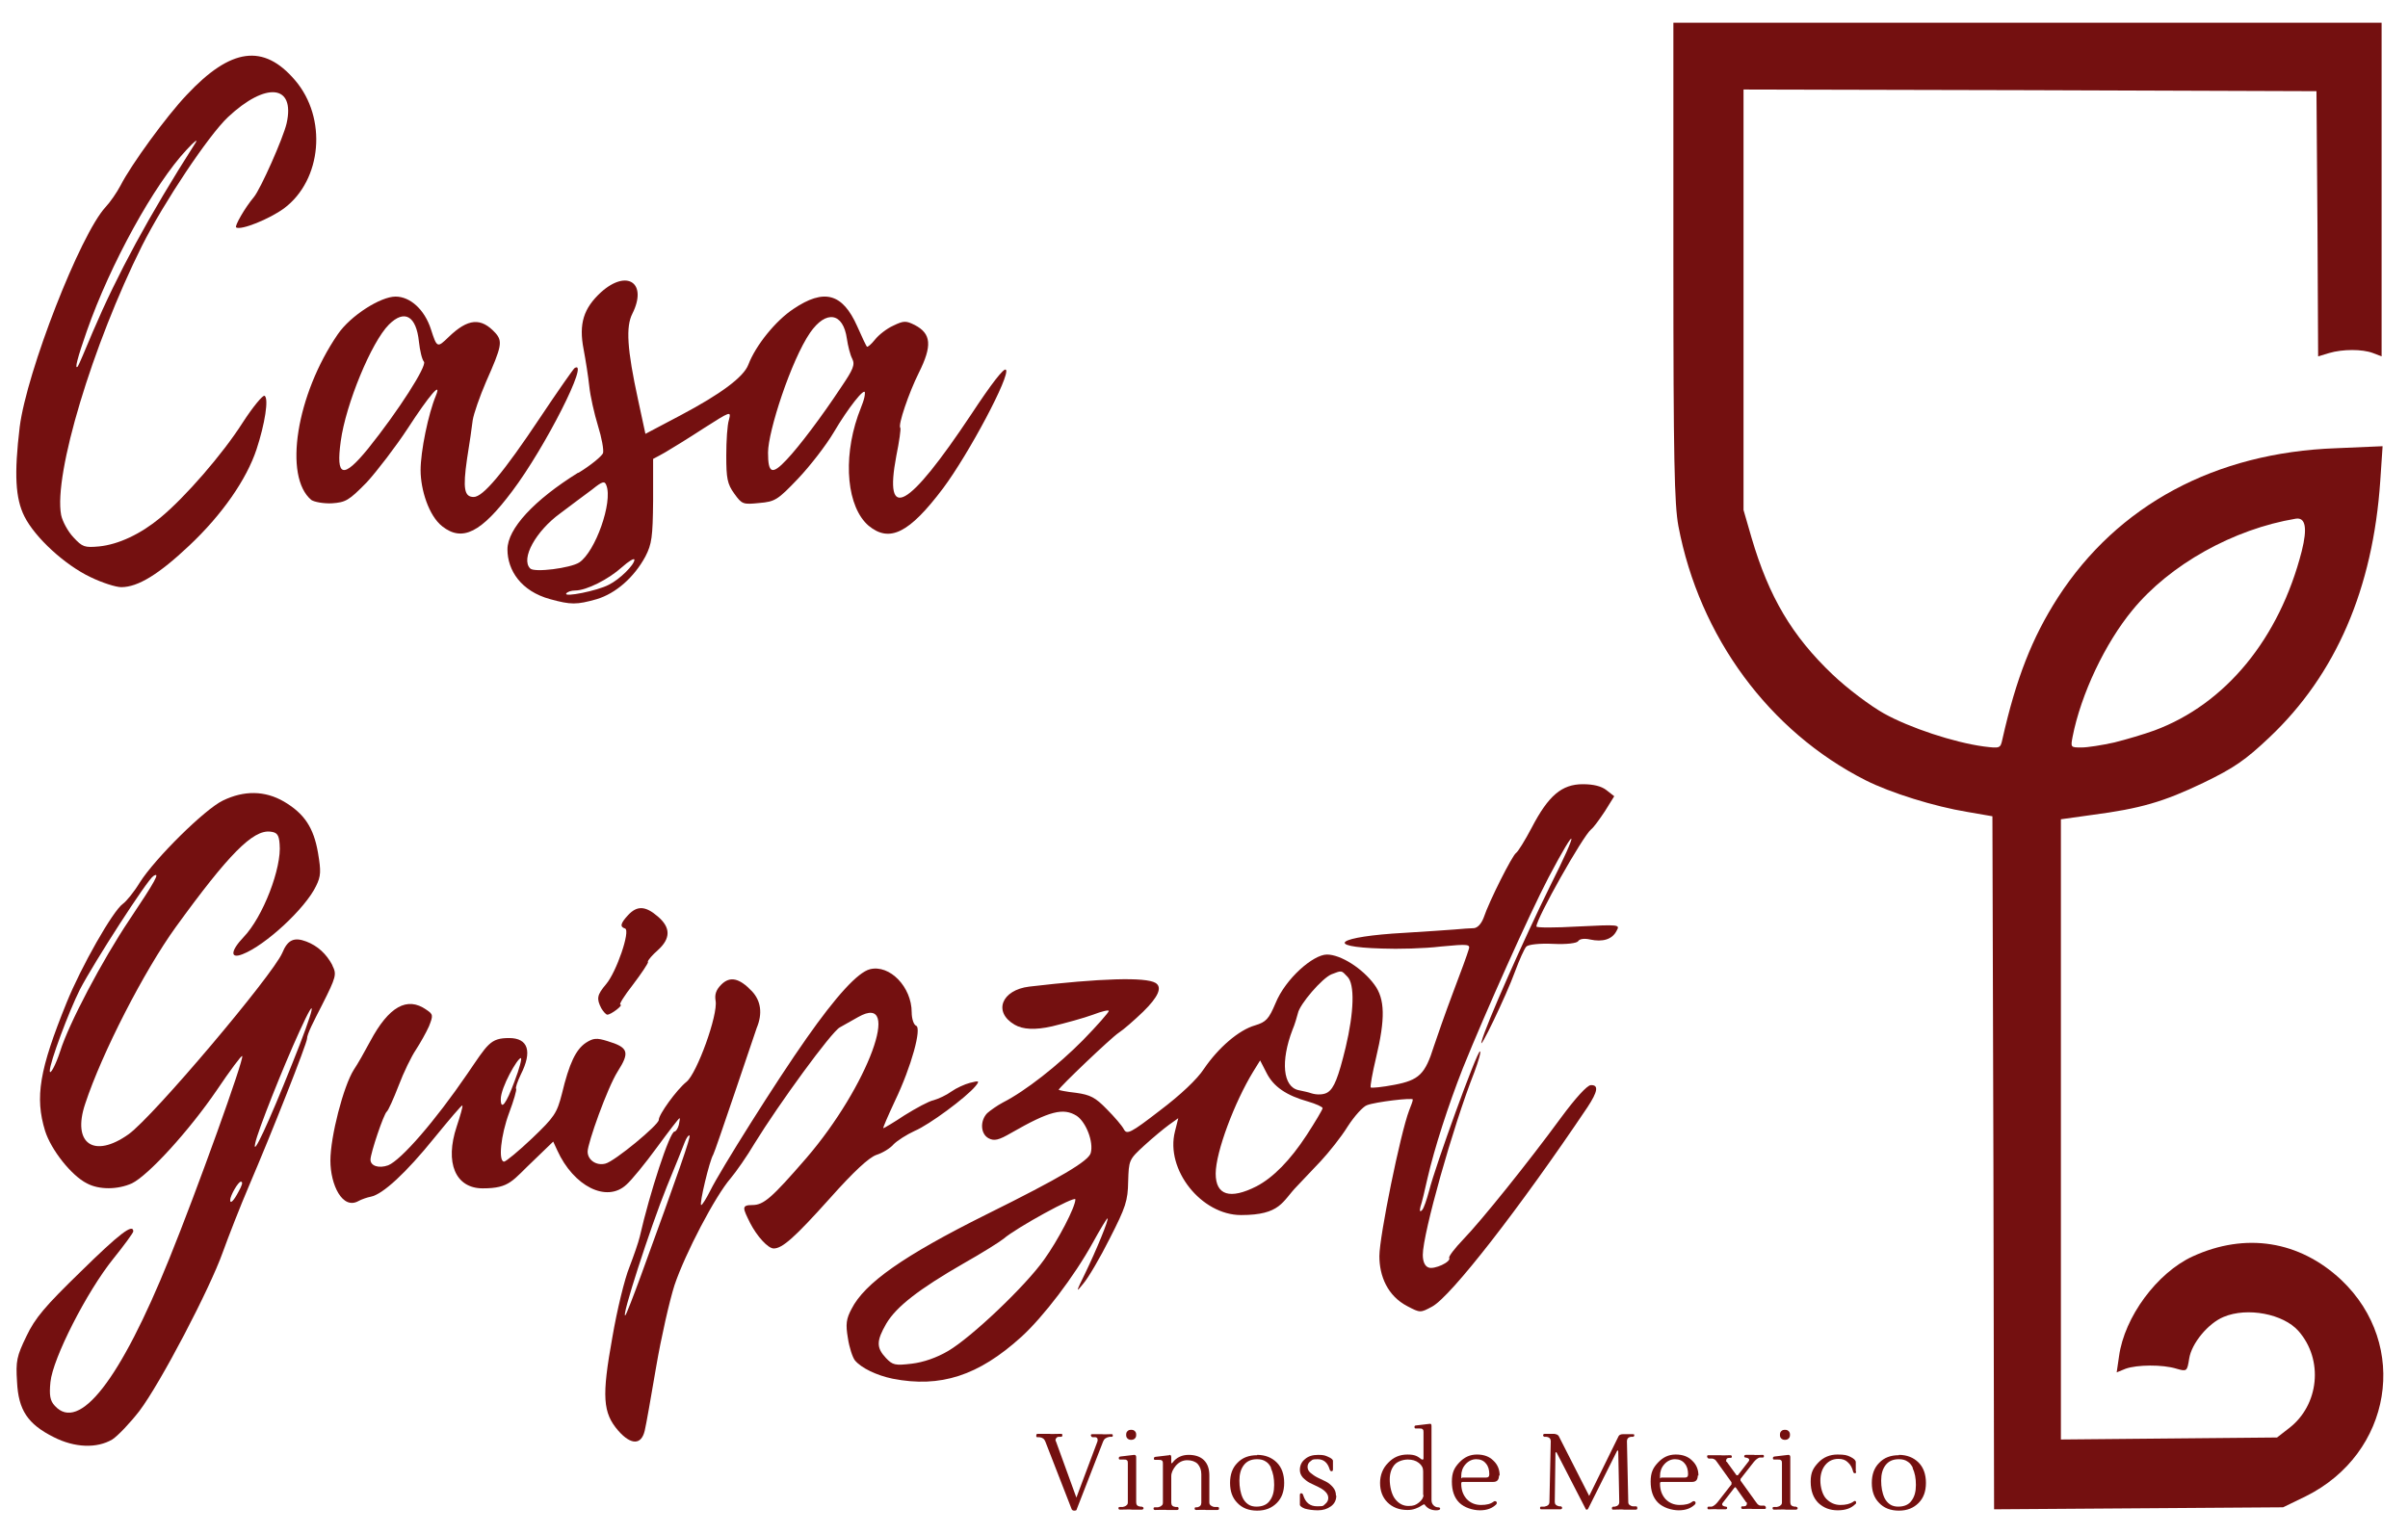 <?xml version="1.0" encoding="UTF-8"?>
<svg id="Layer_3" data-name="Layer 3" xmlns="http://www.w3.org/2000/svg" version="1.1" viewBox="0 0 720.8 459.4">
  <defs>
    <style>
      .cls-1 {
        fill: #741010;
        stroke-width: 0px;
      }
    </style>
  </defs>
  <path class="cls-1" d="M656.3,376.2c-10.6,4.9-20.4,18.1-22,29.9l-.7,4.8,2.7-1.1c3.4-1.2,11-1.3,15.2,0,3.1.9,3.2.8,3.8-3,.7-4.6,5.7-10.6,10.3-12.5,7.1-3,17.9-.9,22.4,4.2,7.6,8.6,6.2,22.2-2.8,29.1l-3.6,2.8-32.4.3-32.3.3v-185.7l9.3-1.3c14.5-1.9,21.4-3.9,33.3-9.6,9.3-4.5,12.6-6.8,19.8-13.6,19.9-18.8,31-44.5,33.2-76.8l.7-10.4-13.9.6c-36.2,1.3-65.4,17-83.3,44.7-7.7,12-12.5,24.2-16.6,42.4-.6,2.8-.7,2.8-5.6,2.2-8.9-1.2-22.2-5.6-29.9-9.9-4.1-2.3-11-7.5-15.3-11.6-12.2-11.6-19.1-23.3-24.3-41l-2.4-8.3V26.8l85.8.2,85.7.3.3,39.7.2,39.7,3.3-1c4.1-1.2,9.9-1.2,13.1,0l2.6,1V6.8h-212v71.4c0,59.5.3,72.7,1.5,79.3,6.3,33.2,27.2,61.5,56,76.1,7.5,3.8,20.7,7.9,30.5,9.5l7.5,1.3.3,103.7.2,103.8,43.3-.3,43.2-.3,6.8-3.3c25.8-12.8,31.2-45.3,10.6-64.8-12.5-11.7-28.6-14.3-44.5-7ZM620.4,220.6c2.5-12.8,9.8-28.1,17.9-37.9,11.2-13.7,30.3-24.3,48.9-27.4q4.4-.7,1.8,9.7c-6.7,26.2-22.8,45.8-44.1,53.7-3,1.1-8.4,2.7-12,3.6-3.6.8-8,1.5-9.8,1.5-3.3,0-3.3,0-2.7-3.2Z"/>
  <path class="cls-1" d="M99.5,289c-1.8-3.4-4.4-5.8-7.8-7.1-3.7-1.4-5.6-.5-7.2,3.4-2.9,6.7-38.6,49-46,54.3-10.4,7.4-17,2.8-13-9.1,5-15.2,17.7-39.9,27.1-52.9,15.8-21.8,23.1-29.2,28.3-28.6,2,.2,2.6.9,2.8,3.7.7,7.1-5,21.9-10.8,27.9-3.9,4.1-4.1,6.6-.3,5.1,6.8-2.6,18.8-13.7,22-20.4,1.5-3,1.5-4.5.6-9.9-1.3-7.6-4.1-11.8-10.2-15.4-5.7-3.3-11.9-3.4-18.3-.3-5.4,2.6-20.3,17.3-24.9,24.6-1.7,2.8-4,5.6-5,6.3-3,2.1-12.5,18.8-16.9,29.7-8.1,20-9.5,28.2-6.4,38.3,1.8,5.7,7.9,13.4,12.5,15.7,3.7,2,9.3,1.9,13.5,0,4.9-2.4,17-15.6,25.4-27.9,3.9-5.8,7.4-10.5,7.6-10.2.7.6-13.6,40.4-21.8,60.6-14.7,36.4-27,52.2-34.3,44.1-1.4-1.5-1.7-3.1-1.3-7.1.7-7.1,10.9-27.1,18.8-36.9,3.3-4.1,6-7.8,6-8.2,0-2.5-4.1.6-15.7,12-10.7,10.4-13.7,13.9-16.3,19.4-2.9,6-3.2,7.4-2.8,13.6.4,8.5,3.2,12.7,11,16.6,6.3,3.2,12.9,3.4,17.5.7,1.7-1.1,5.3-4.9,8.1-8.5,6.3-8.3,21.1-36.6,25-47.6,1.7-4.7,5.2-13.7,7.9-20,6.7-15.6,17.3-42.5,17.3-43.9s2-5.2,4.5-10.1c4.3-8.5,4.4-9.2,3.1-11.8ZM18,314.8c-1.3,4-3.1,7.4-3.1,5.8,0-2.5,5.7-17.7,9-24.3,4.2-8.1,20.2-32.9,22-34,2.2-1.4.6,1.5-7.1,13-8.2,12.2-18.3,31.4-20.8,39.5ZM71.4,356.8c-1.4,2.7-2.5,3.8-2.5,2.5s2.4-5.5,3.2-5.5.2,1.4-.7,3ZM87.5,318.4c-7.2,18.1-12.1,28.5-11.1,23.9.7-3.6,8.4-22.9,13.2-33.4,5.8-12.8,4.6-7.1-2.1,9.5Z"/>
  <path class="cls-1" d="M262.3,345.8c1.9-.6,4.2-2,5.2-3.2,1.1-1.1,3.9-2.9,6.3-4,4.3-1.8,15.4-10,18.2-13.4,1.3-1.6,1.1-1.7-1.6-1-1.6.4-4.2,1.6-5.6,2.6-1.5,1.1-3.9,2.2-5.3,2.6-1.5.3-5.3,2.4-8.7,4.5-3.3,2.2-6.2,3.9-6.4,3.9s1.4-3.7,3.5-8.2c4.9-10.2,8.1-21.9,6.3-22.5-.7-.3-1.3-2.1-1.3-4,0-7.6-6.6-14.4-12.5-12.9-3.6.9-10.1,8-19,20.7-8.9,12.6-25.8,39.5-28.8,45.6-1.2,2.4-2.4,4.3-2.7,4.3-.7,0,2.5-13.4,3.6-15.1.3-.5,3.2-9,6.5-18.7,3.3-9.7,6.2-18.4,6.5-19.2,1.8-4.3,1.3-8.1-1.4-11-3.8-4-6.6-4.6-9.2-2-1.6,1.6-2,3-1.7,4.8.8,4.2-5.6,21.8-8.7,24.3-2.9,2.3-8.4,9.9-8.3,11.4.1,1.4-13.3,12.5-16,13.1-2.7.7-5.3-1.1-5.3-3.6s5.9-19.1,9-24c3.7-5.8,3.2-7.2-3.1-9.1-3.2-1-4.2-.9-6.4.5-3,2-5,6.1-7.2,15.3-1.5,5.8-2.2,6.9-8.9,13.3-4.1,3.9-7.9,7-8.4,7-1.8,0-1-7.9,1.5-14.6,1.4-3.7,2.3-6.9,2.1-7.2-.3-.2.4-2.2,1.4-4.3,3.5-6.9,2.2-10.9-3.5-10.9s-6.4,1.8-12.5,10.7c-9.7,14.2-19.8,25.8-23.7,27.4-2.8,1-5.3.2-5.3-1.7s4-13.8,4.9-14.4c.4-.3,2-3.8,3.5-7.7,1.5-4,3.9-8.9,5.2-10.8,1.3-2,3.1-5.2,3.9-7,1.3-3.3,1.3-3.6-.8-5-5.7-4-11.2-1-16.8,9.5-1.6,3-3.8,6.9-4.9,8.5-3.1,4.9-7,20-7,27.2s3.6,14.8,8.4,12.1c.9-.5,2.6-1.1,3.7-1.3,3.6-.7,10.6-7.2,19-17.6,4.5-5.5,8.2-9.9,8.4-9.7s-.6,3-1.7,6.3c-3.6,10.8-.4,18.5,7.8,18.5s8.8-2.3,15.5-8.6l5.6-5.4,1.2,2.6c4.9,10.8,14.8,15.8,20.7,10.3,1.5-1.3,5.6-6.3,9.1-11.1,3.6-4.9,6.6-8.8,6.8-8.8s0,.9-.2,2c-.3,1.1-.9,2-1.3,2-1.4,0-7.4,18.3-10.4,31.5-.4,1.7-1.8,5.7-3.1,9.1-1.4,3.4-3.7,12.8-5.1,21-3.2,17.7-2.9,22.6,1.8,28,3.8,4.3,6.9,4.3,7.9-.1.4-1.6,1.9-10.2,3.4-19s4-19.8,5.5-24.5c3.2-9.5,12.2-26.7,16.8-32,1.6-1.9,4.9-6.6,7.2-10.5,7.2-11.7,23-33.4,25.5-34.7,1.2-.7,3.7-2.1,5.5-3.1,13.4-7.6,2.9,20.8-15.5,42.2-10.4,12-12.8,14.1-16.2,14.1s-2.8,1-.7,5.3c2.1,4.1,5.4,7.7,7.1,7.7,2.6,0,6.3-3.3,16.8-15,7.3-8.2,11.7-12.2,13.9-13ZM155.9,316.8c.4,0-.4,3.1-1.9,7-2.5,6.8-4.1,8.8-4.1,5.3s5-12.3,6-12.3ZM191.9,381.8c-2.3,6.3-4.4,11.7-4.7,12-1.5,1.4,7.5-26.4,12.4-38.5,2.5-6,4.9-12.1,5.4-13.4.5-1.3,1.2-2.2,1.4-1.9.4.4-3.2,10.8-14.5,41.8Z"/>
  <path class="cls-1" d="M472.4,277.4c-6.9.4-12.5.4-12.5,0,0-2.4,13.9-27.1,16.4-29.1.7-.5,2.5-3,4.1-5.4l2.8-4.5-2.3-1.8c-1.5-1.2-3.9-1.8-7.1-1.8-6.3,0-10.3,3.4-15.3,13-2,3.8-4.1,7.2-4.7,7.6-1.1.7-8,14.3-9.7,19.4-.7,1.8-1.8,3-2.9,3.1-1,0-3.6.2-5.8.4s-8.9.6-15,1c-20.1,1.1-24.5,4.2-6.8,4.7,4.8.2,12.8,0,17.7-.6,8.4-.8,8.9-.7,8.3,1-.3,1.1-2.4,6.9-4.7,12.9-2.3,6.1-4.8,13.3-5.7,16-2.6,8.3-4.4,10.1-11.8,11.5-3.6.7-6.8,1-7.1.8-.2-.3.5-4.3,1.6-8.9,2.8-11.7,2.7-17.6-.5-21.9-3.6-4.9-10.1-9-14.2-9s-12.4,7.2-15.4,14.6c-2,4.7-2.8,5.6-6.1,6.6-4.9,1.4-11,6.7-15.3,13-2,3.1-7.1,7.9-13.2,12.5-8.8,6.8-9.9,7.3-10.8,5.6-.5-1-2.8-3.7-5.1-6-3.4-3.5-4.9-4.3-9.2-4.9-2.9-.3-5.2-.8-5.2-.9,0-.6,15.8-15.7,18-17.1,1.4-.9,4.6-3.7,7.3-6.3,4.5-4.4,5.8-7.3,3.7-8.6-3-1.8-16.5-1.4-37.8,1.1-8.3,1-10.9,7.6-4.4,11.4q3.7,2.2,11.2.5c4.1-1,9.6-2.5,12.3-3.5,2.6-1,4.7-1.5,4.7-1.1s-3.5,4.4-7.7,8.7c-7.5,7.6-17.3,15.3-24,18.7-1.7.9-3.8,2.4-4.7,3.2-2.2,2.3-2,6.2.4,7.5,1.7.9,3,.6,6.8-1.6,11.5-6.6,15.6-7.6,19.6-5.1,2.8,1.9,5.1,7.8,4.2,11.1-.6,2.4-9,7.4-31.2,18.4-24.9,12.4-36.5,20.6-40.4,28.3-1.6,3-1.8,4.6-1.1,8.7.4,2.8,1.4,5.8,2.1,6.7,1.9,2.3,6.5,4.5,11.3,5.5,14.3,2.8,25.7-.9,38.5-12.5,6.6-6,15.9-18.2,21.4-28.2,2.2-4,4.2-7.3,4.4-7.3.6,0-3.4,9.7-6.7,16.5-2.8,5.7-2.8,5.9-.5,3,1.4-1.6,5-7.7,7.9-13.5,4.8-9.4,5.4-11.3,5.5-17,.2-6.4.2-6.6,4.8-10.8,2.5-2.3,5.9-5.1,7.4-6.2l2.8-2-1,4c-2.9,11.4,7.9,25,19.8,25s12.3-4.1,16.7-8.6c1.5-1.6,4.7-5,7.2-7.6,2.4-2.6,6.1-7.2,8-10.3,2-3.1,4.6-6,5.8-6.4,2.6-1,13.7-2.3,13.7-1.7s-.5,1.7-1.1,3.3c-2.6,6.8-8.9,37.7-8.9,43.6s2.4,11.9,8.4,15c3.8,2,3.9,2,7.4.1,5.6-3,26.2-29.5,46.5-59.7,3.1-4.7,3.4-6.7,1-6.6-1.1,0-4.7,4-8.9,9.7-9.9,13.5-23.8,30.8-29.3,36.5-2.5,2.6-4.4,5.1-4.2,5.5.7,1.2-4.5,3.6-6.2,2.9-1.1-.4-1.7-1.8-1.7-3.8,0-6.3,9-38.4,15.4-54.6,1.3-3.5,2.1-6.3,1.7-6.3-.9,0-13.4,34.4-15.2,41.7-.7,2.6-1.6,5.3-2.1,5.8-.7.7-.8.3-.5-1,.4-1.1,1.3-4.9,2.1-8.5,2.1-9.1,6.2-21.8,10.6-33,6.7-16.6,19.9-46.1,25.6-57,8.9-16.9,9.3-15,.5,2.5-7.7,15.6-19.2,41.5-20.5,46.5-1.1,3.9,7.4-13.7,10-20.9,1.3-3.5,2.8-6.9,3.4-7.5s4-1,8-.8c4.1.2,7.1-.2,7.5-.8.4-.7,1.9-.9,3.6-.5,3.7.8,6.6,0,7.9-2.6,1.1-1.9.8-1.9-11.5-1.3ZM312.5,377.2c-5.6,7.9-21.7,23.2-28.7,27.3-3.4,2-7.4,3.4-10.9,3.8-5,.6-5.7.4-7.7-1.7-2.9-3.1-2.9-5.1.1-10.3,3-5.1,9.9-10.4,23.1-18,5.5-3.1,10.9-6.5,12-7.4,3.8-3.3,21.5-13,21.5-11.8,0,2.3-5.1,12.1-9.4,18.1ZM391.1,339.9c-4.9,7.5-10,12.7-15,15.3-7.9,4-12.2,2.7-12.2-3.8s5.7-21.5,11.2-30.5l2.1-3.4,1.9,3.7c2.1,4.2,6,6.8,12.4,8.6,2.4.7,4.4,1.6,4.4,2s-2.2,4.1-4.8,8.1ZM402.8,313.6c-2.2,9.1-3.5,12.2-5.3,13.4-1.1.8-3.3.9-5.1.3-.5-.2-2.2-.6-3.7-.9-4.7-1-5.4-8.7-1.8-18.1.7-1.6,1.3-3.8,1.6-4.9.5-2.7,7.3-10.6,10.1-11.7,3.1-1.2,2.9-1.2,4.7.7,2.3,2.2,2,10.7-.5,21.2Z"/>
  <path class="cls-1" d="M193.9,288c0-.5,1.4-2.1,3-3.5,3.9-3.5,3.9-6.8,0-10.1-3.7-3.2-6.2-3.3-8.9-.4-2.3,2.5-2.5,3.5-.9,4,1.7.6-2.6,13.1-5.7,16.7-2.7,3.2-2.9,4.3-1.4,7.2.6,1,1.4,1.9,1.8,1.9,1.1,0,4.9-2.9,3.9-3-.5,0,1.2-2.7,3.7-5.9,2.5-3.3,4.6-6.4,4.6-6.9Z"/>
  <path class="cls-1" d="M173.1,141.5c-13.2,8.2-21.2,16.8-21.2,23s4,12.5,12.8,14.9c6.2,1.7,7.9,1.7,13.9,0,5.7-1.7,11.2-6.5,14.6-12.8,1.9-3.7,2.2-5.8,2.3-16.7v-12.5c.1,0,3.5-1.9,3.5-1.9,1.9-1.1,7.1-4.3,11.7-7.3,8-5.1,8.2-5.2,7.5-2.5-.5,1.5-.8,6.3-.8,10.7,0,6.8.3,8.5,2.4,11.4,2.3,3.2,2.6,3.3,7.5,2.8,4.7-.4,5.5-.9,11.6-7.3,3.6-3.8,8.4-10,10.7-13.9,4.3-7.3,9.3-13.6,9.3-11.8s-.9,3.6-2.1,6.9c-4.6,13.3-3.2,27.4,3.2,32.9,6.3,5.2,12.2,2.2,22.3-11.2,7.7-10.3,20.3-34,18.8-35.5-.6-.6-4.2,4-10.4,13.4-18.9,28.4-26.2,32.5-22.4,12.4.9-4.4,1.4-8.1,1.2-8.4-.8-.7,2.6-10.6,5.5-16.4,4.1-8.2,3.8-11.8-1.2-14.4-2.6-1.3-3.3-1.3-6.4.2-2,.9-4.4,2.8-5.5,4.2-1.1,1.4-2.2,2.3-2.4,2.1-.2-.2-1.5-2.9-2.9-6.1-4.4-9.9-9.9-11.4-19.1-5.2-5.3,3.5-11.3,10.9-13.5,16.7-1.4,3.7-8.3,8.8-20.2,15.1l-10.6,5.6-2.2-10.2c-3.3-15.2-3.7-21.9-1.7-25.8,4.6-9.2-1.6-13.4-9.4-6.4-5.2,4.8-6.7,9.4-5.2,17.1.6,3.2,1.4,8.2,1.7,11.1.3,2.9,1.5,8.2,2.6,11.8,1.1,3.5,1.8,7.3,1.5,8.2-.4.9-3.6,3.6-7.4,5.9ZM242.5,99.6c4.8-6.9,9.9-6,11,1.8.3,2.1,1,4.9,1.6,6,.9,1.8.3,3.2-3.3,8.5-5.8,8.8-12.6,17.8-16.3,21.7-4.4,4.7-5.6,4.2-5.6-2.1s6.9-27.6,12.6-35.9ZM189.9,167.6c0,1.5-4.4,5.9-7.7,7.5-3.4,1.8-13.5,3.8-12.7,2.6.3-.5,1.5-.9,2.7-.9,3.3,0,9.9-3.3,14-7,2-1.8,3.7-2.8,3.7-2.2ZM181.5,145.3c2,5-3.3,19.9-8.1,23.1-2.6,1.7-13.5,3.1-14.7,1.8-2.9-2.9,1.7-11.2,9-16.5,3.1-2.4,7.4-5.5,9.5-7.1,3.1-2.5,3.8-2.7,4.3-1.3Z"/>
  <path class="cls-1" d="M27.1,172.8c3.5,1.7,7.6,3,9.2,3,5,0,11.3-3.9,20.3-12.4,9.8-9.2,17.2-19.8,20.2-28.9,2.5-7.6,3.7-15.2,2.4-16-.5-.3-3.5,3.3-6.6,8.1-6,9.4-17.2,22.3-24.6,28.4-5.9,4.9-12.5,8-18.3,8.6-4.4.4-5,.2-7.7-2.7-1.7-1.8-3.3-4.8-3.7-6.7-2.3-12.2,9.4-50.9,24.2-80.6,6.6-13.1,19.9-33,25.7-38.5,11.4-10.7,20.2-9.8,17.6,1.8-1,4.4-7.8,19.7-9.8,22.1-2.7,3.2-5.9,8.8-5.3,9.1,1.5.9,9.9-2.5,14.3-5.7,11.4-8.5,13-27.1,3.3-38.4-9.4-11-19.2-9.7-32.4,4.4-6.1,6.4-16.7,21-19.8,27.1-1.1,2.1-3.1,5-4.5,6.5-7.6,8.2-23.6,49.3-25.7,65.8-1.7,14.2-1.3,21.4,1.4,26.8,3.2,6.4,12.2,14.6,19.8,18.2ZM26,99.1c7-20,20.2-44,29.9-54.3,2.3-2.5,3.5-3.4,2.6-2-14.1,22.1-23.4,39.4-30.7,56.5-2.3,5.5-4.3,10.2-4.5,10.4-1.1,1.2-.1-2.6,2.7-10.6Z"/>
  <path class="cls-1" d="M93.2,149.7c.9.6,3.6,1.1,6.1,1,4.2-.3,5.1-.8,10.5-6.3,3.1-3.4,8.7-10.7,12.3-16.2,6.3-9.7,10.2-14.3,8.4-9.8-2.3,5.5-4.6,16.7-4.6,22.4s2.4,13.6,6.5,16.8c6,4.7,11.6,1.9,20.9-10.5,9.9-13.1,23.4-39.8,18.7-36.9-.4.3-5.1,7-10.3,14.8-11,16.5-17.1,23.8-19.9,23.8s-3.3-2.4-2-11.4c.7-4.4,1.5-9.7,1.7-11.6.3-1.9,2.1-7.1,4-11.5,4.7-10.6,5-12.1,2.8-14.6-4.3-4.7-8.2-4.4-14,1.2-3.4,3.3-3.5,3.3-5.3-2.3-1.9-5.9-6.2-9.8-10.6-9.8s-13.4,5.6-17.3,11.3c-12.4,18.1-16.3,42.6-7.9,49.6ZM102,132.1c1.5-11.1,9.2-29.7,14.4-34.9,4.7-4.7,8.2-2.6,9,5.1.3,2.7.9,5.3,1.5,6,1,1.2-7.7,14.8-16.7,26-7.5,9.2-9.7,8.6-8.2-2.2Z"/>
  <g>
    <path class="cls-1" d="M326.5,429.8c0-.3.2-.4.5-.4h2.8c0,.1,2.9,0,2.9,0,.3,0,.4.1.4.4s-.1.4-.4.4h-.6c-1,.2-1.6.6-1.9,1.4l-7.9,20.3c0,.3-.3.4-.7.4s-.6-.1-.8-.4l-7.9-20.3c-.3-.8-.9-1.2-1.8-1.3h-.7c0,0-.2-.1-.2-.2,0,0,0-.2,0-.3,0-.3.1-.5.4-.5h3.4c0,.1,3.6,0,3.6,0,.3,0,.4.1.4.4s-.1.5-.4.5h-.7c-.4,0-.6.2-.8.5-.2.3-.2.6,0,.9l6.1,16.8,6.3-16.8c.1-.3.1-.6,0-.9-.2-.3-.4-.4-.8-.4h-.7c-.3-.1-.4-.2-.4-.5Z"/>
    <path class="cls-1" d="M341.9,451.2c.3,0,.4.2.4.4s-.2.4-.5.4h-3c0-.1-3.5,0-3.5,0-.3,0-.5-.1-.5-.4s.1-.4.4-.4h.9c.4-.1.8-.2,1.1-.5.3-.2.4-.5.4-.9v-11.7c0-.4,0-.7-.3-.9-.2-.2-.5-.2-.9-.2h-1.1c-.3,0-.4-.1-.4-.4s.1-.4.4-.5l4.2-.5c.4,0,.6.2.6.7v13.5c0,.8.4,1.2,1.3,1.3h.5ZM337.5,430.7c-.3-.3-.4-.6-.4-1.1s.1-.8.4-1.1c.3-.3.6-.4,1.1-.4s.8.1,1.1.4c.3.3.4.6.4,1.1s-.1.8-.4,1.1c-.3.3-.7.4-1.1.4s-.8-.1-1.1-.4Z"/>
    <path class="cls-1" d="M350.1,435.6c.3,0,.5.2.5.7v1.6c0,.1,0,.2.1.2s.2,0,.3-.2c1.2-1.6,2.9-2.3,4.8-2.3s3.5.5,4.6,1.6c1.1,1.1,1.6,2.6,1.6,4.6v8.1c0,.4.2.7.5.9.3.2.7.4,1.1.4h.9c.3,0,.4.2.4.5s-.2.4-.5.4h-3.4c0-.1-2.9,0-2.9,0-.3,0-.5-.1-.5-.4s.1-.4.4-.4h.4c.8-.2,1.2-.6,1.2-1.4v-8.5c0-1.3-.4-2.3-1.1-3.1-.7-.7-1.8-1.1-3.1-1.1s-2.4.5-3.4,1.6c-.9,1.1-1.4,2.1-1.4,3.2v7.9c0,.8.4,1.2,1.3,1.3h.5c.3,0,.4.2.4.5s-.2.4-.5.4h-3c0-.1-3.5,0-3.5,0-.3,0-.5-.1-.5-.4s.1-.4.4-.4h.9c.4-.1.8-.2,1.1-.5.3-.2.4-.5.4-.9v-11.7c0-.4,0-.7-.3-.9-.2-.2-.5-.2-.9-.2h-1.1c-.3,0-.4-.1-.4-.4s.1-.4.4-.5l4.2-.5h0Z"/>
    <path class="cls-1" d="M376.3,435.6c2.4,0,4.4.8,5.9,2.3s2.2,3.6,2.2,6.1-.7,4.5-2.2,6c-1.5,1.5-3.4,2.3-5.9,2.3s-4.5-.8-5.9-2.3c-1.5-1.5-2.2-3.5-2.2-6s.7-4.5,2.2-6c1.5-1.6,3.5-2.3,5.9-2.3ZM380.5,439.5c-.4-.8-.9-1.5-1.6-1.9-.7-.5-1.6-.7-2.6-.7-1.8,0-3.1.6-4,1.8s-1.3,2.7-1.3,4.6.3,3.7,1,5.2c.4.8.9,1.4,1.6,1.9.7.5,1.6.7,2.5.7,1.8,0,3.2-.6,4-1.8.9-1.2,1.3-2.7,1.3-4.7s-.3-3.6-1-5.1Z"/>
    <path class="cls-1" d="M400,447.8c0,1.3-.5,2.4-1.6,3.2s-2.4,1.2-3.9,1.2-2.8-.2-3.9-.5c-1-.4-1.5-.8-1.5-1.2v-2.8c0-.4.1-.6.4-.6s.5.2.6.6c.7,2.2,2,3.3,4.2,3.3s1.7-.2,2.4-.7c.6-.5.9-1.1.9-1.8s-.3-1.3-.9-1.9-1.3-1-2.1-1.4c-.8-.4-1.6-.8-2.5-1.2-.8-.4-1.5-1-2.1-1.6-.6-.7-.9-1.4-.9-2.3,0-1.3.5-2.4,1.5-3.2,1-.9,2.3-1.3,4-1.3s2.1.2,3,.6c.9.4,1.4.8,1.4,1.2v2.5c0,.4-.1.6-.4.6s-.5-.2-.6-.6c-.6-2-1.8-3-3.6-3s-1.5.2-2.1.6c-.6.4-.9,1-.9,1.7s.3,1.3.9,1.8,1.3,1,2.1,1.4,1.7.8,2.5,1.2,1.5,1,2.1,1.7c.6.7.9,1.5.9,2.5Z"/>
    <path class="cls-1" d="M428.1,426.3c.3,0,.4.2.4.7v22.1c0,.7.2,1.2.6,1.6s.9.6,1.3.6.7.1.7.4-.4.5-1.2.5c-1.4,0-2.5-.5-3.3-1.5-.1-.2-.2-.3-.3-.3s-.3.1-.8.4c-.4.3-1,.6-1.8.9-.8.3-1.6.4-2.4.4-2.5,0-4.5-.8-6-2.3-1.5-1.5-2.2-3.5-2.2-5.8s.8-4.4,2.4-6c1.6-1.7,3.5-2.5,5.8-2.5s3,.5,4.3,1.5c0,0,.2,0,.3,0s.2-.1.2-.4v-7.8c0-.4,0-.7-.3-.9-.2-.2-.5-.2-.9-.2h-1.1c-.1,0-.2,0-.3-.1,0,0-.1-.2-.1-.3,0-.3.1-.5.4-.5l4.2-.5h0ZM426,447.6v-7.1c0-1-.4-1.8-1.3-2.5-.9-.7-2-1-3.3-1s-3.1.5-4,1.6-1.4,2.5-1.4,4.4.5,4.4,1.6,5.8,2.4,2.1,4,2.1,2.2-.3,3.1-1c.9-.7,1.4-1.5,1.4-2.3Z"/>
    <path class="cls-1" d="M448.7,441.8c0,1.3-.6,1.9-1.7,1.9h-9.2c-.3,0-.4.2-.4.5,0,2,.6,3.5,1.7,4.7,1.1,1.1,2.5,1.7,4.2,1.7s2.9-.3,3.8-1c.3-.2.5-.2.8,0,.2.2.2.5,0,.8-1.2,1.2-2.8,1.8-4.9,1.8s-4.7-.8-6.2-2.3c-1.5-1.5-2.2-3.6-2.2-6.3s.7-4.1,2.2-5.7c1.5-1.6,3.2-2.4,5.3-2.4s3.7.6,4.9,1.8c1.3,1.2,1.9,2.7,1.9,4.5ZM445.8,441.4c0-1.3-.3-2.4-1-3.2-.7-.9-1.7-1.3-2.9-1.3s-2.3.5-3.2,1.5c-.9,1-1.3,2.2-1.3,3.5s.1.5.4.5h7c.7,0,1-.3,1-1Z"/>
    <path class="cls-1" d="M490.1,451.6c0,.1,0,.2-.1.3,0,0-.2.1-.3.1h-3.6c0-.1-3.2,0-3.2,0-.3,0-.4-.1-.4-.4s.1-.4.4-.5h.5c.9-.2,1.3-.6,1.3-1.4l-.3-15.1c0-.2,0-.3-.2-.3s-.1,0-.1,0l-8.7,17.4c-.1.2-.2.3-.4.3s-.3,0-.4-.3l-8.7-16.9c0,0,0,0-.1,0-.1,0-.2.1-.2.3l-.2,14.6c0,.7.4,1.1,1.3,1.3h.5c.3.1.4.3.4.5s-.2.4-.5.4h-2.6c0,0-3.1,0-3.1,0-.3,0-.4-.1-.4-.4s.1-.4.4-.4h.9c1-.2,1.5-.6,1.5-1.4l.4-18.2c0-.7-.4-1.2-1.3-1.3h-.6c-.3-.1-.4-.3-.4-.5s.2-.4.5-.4h2.8c.7.1,1.2.3,1.4.7l9.1,17.9,8.8-17.9c.2-.4.7-.6,1.4-.6h2.8c.3,0,.5,0,.5.3s-.1.4-.4.5h-.6c-.8.1-1.2.6-1.2,1.3l.4,18.2c0,.4.1.7.4.9.3.2.6.4,1,.4h.9c.3,0,.4.2.4.5Z"/>
    <path class="cls-1" d="M508.2,441.8c0,1.3-.6,1.9-1.7,1.9h-9.2c-.3,0-.4.2-.4.5,0,2,.6,3.5,1.7,4.7,1.1,1.1,2.5,1.7,4.2,1.7s2.9-.3,3.8-1c.3-.2.5-.2.8,0,.2.2.2.5,0,.8-1.2,1.2-2.8,1.8-4.9,1.8s-4.7-.8-6.2-2.3c-1.5-1.5-2.2-3.6-2.2-6.3s.7-4.1,2.2-5.7c1.5-1.6,3.2-2.4,5.3-2.4s3.7.6,4.9,1.8c1.3,1.2,1.9,2.7,1.9,4.5ZM505.3,441.4c0-1.3-.3-2.4-1-3.2-.7-.9-1.7-1.3-2.9-1.3s-2.3.5-3.2,1.5c-.9,1-1.3,2.2-1.3,3.5s.1.5.4.5h7c.7,0,1-.3,1-1Z"/>
    <path class="cls-1" d="M518.3,444.4c0,0,0-.2,0-.3s0-.2,0-.3l-4.3-6c-.3-.4-.5-.7-.7-.8s-.5-.3-.9-.3h-1c-.2-.2-.4-.3-.4-.6s.1-.4.4-.4h3.6c0,.1,2.9,0,2.9,0,.3,0,.5.1.5.4s-.1.4-.4.4h-.4c-.6,0-.9.3-.9.8s0,.3.2.4l2.9,4h.2c0,0,.1,0,.2,0l3.1-4c.2-.2.3-.4.3-.6,0-.4-.4-.6-1.1-.7-.3,0-.4-.2-.4-.4s.2-.4.5-.4h2.4c0,.1,2.6,0,2.6,0,.3,0,.4.1.4.4s-.1.4-.4.4h-.9c-.6.2-1.1.6-1.7,1.3l-4,5.1c0,0,0,.1,0,.2s0,.2,0,.3l4.6,6.4c.3.4.5.7.7.8.2.2.5.3.9.3h1c.2.2.4.3.4.6s-.1.4-.4.4h-3.6c0-.1-2.9,0-2.9,0-.3,0-.5-.1-.5-.4s.1-.4.4-.4h.4c.6,0,.9-.3.9-.8s0-.3-.2-.4l-3.1-4.4c0,0-.1-.1-.2-.1s-.1,0-.2.1l-3.4,4.4c-.2.2-.3.4-.3.6,0,.4.4.6,1.1.7.3,0,.4.2.4.4s-.2.4-.5.4h-2.4c0-.1-2.6,0-2.6,0-.3,0-.4-.1-.4-.4s.1-.4.4-.4h.9c.6-.2,1.1-.6,1.7-1.3l4.3-5.5Z"/>
    <path class="cls-1" d="M537.7,451.2c.3,0,.4.2.4.4s-.2.4-.5.4h-3c0-.1-3.5,0-3.5,0-.3,0-.5-.1-.5-.4s.1-.4.4-.4h.9c.4-.1.8-.2,1.1-.5.3-.2.4-.5.4-.9v-11.7c0-.4,0-.7-.3-.9-.2-.2-.5-.2-.9-.2h-1.1c-.3,0-.4-.1-.4-.4s.1-.4.4-.5l4.2-.5c.4,0,.6.2.6.7v13.5c0,.8.4,1.2,1.3,1.3h.5ZM533.2,430.7c-.3-.3-.4-.6-.4-1.1s.1-.8.4-1.1.6-.4,1.1-.4.8.1,1.1.4c.3.3.4.6.4,1.1s-.1.8-.4,1.1c-.3.3-.7.4-1.1.4s-.8-.1-1.1-.4Z"/>
    <path class="cls-1" d="M555.6,440.6c0,.4-.1.5-.4.5s-.4-.2-.5-.5c-.3-1.2-.8-2.1-1.6-2.8-.7-.7-1.6-1-2.8-1-1.6,0-2.9.6-3.9,1.8-1,1.2-1.5,2.8-1.5,4.7s.6,4.3,1.8,5.5c1.2,1.2,2.6,1.8,4.2,1.8s2.9-.3,3.9-1c.1-.1.3-.2.4-.2s.2,0,.3.1c0,0,.1.2.1.4s0,.3-.3.5c-1.2,1.2-2.9,1.8-5.2,1.8s-4.2-.7-5.8-2.2c-1.5-1.5-2.3-3.6-2.3-6.4s.8-4.1,2.3-5.7,3.5-2.4,5.7-2.4,2.9.2,3.9.7c1,.5,1.6,1,1.6,1.6v2.8Z"/>
    <path class="cls-1" d="M568.4,435.6c2.4,0,4.4.8,5.9,2.3s2.2,3.6,2.2,6.1-.7,4.5-2.2,6c-1.5,1.5-3.4,2.3-5.9,2.3s-4.5-.8-5.9-2.3c-1.5-1.5-2.2-3.5-2.2-6s.7-4.5,2.2-6c1.5-1.6,3.5-2.3,5.9-2.3ZM572.6,439.5c-.4-.8-.9-1.5-1.6-1.9-.7-.5-1.6-.7-2.6-.7-1.8,0-3.1.6-4,1.8s-1.3,2.7-1.3,4.6.3,3.7,1,5.2c.4.8.9,1.4,1.6,1.9.7.5,1.6.7,2.5.7,1.8,0,3.2-.6,4-1.8.9-1.2,1.3-2.7,1.3-4.7s-.3-3.6-1-5.1Z"/>
  </g>
</svg>